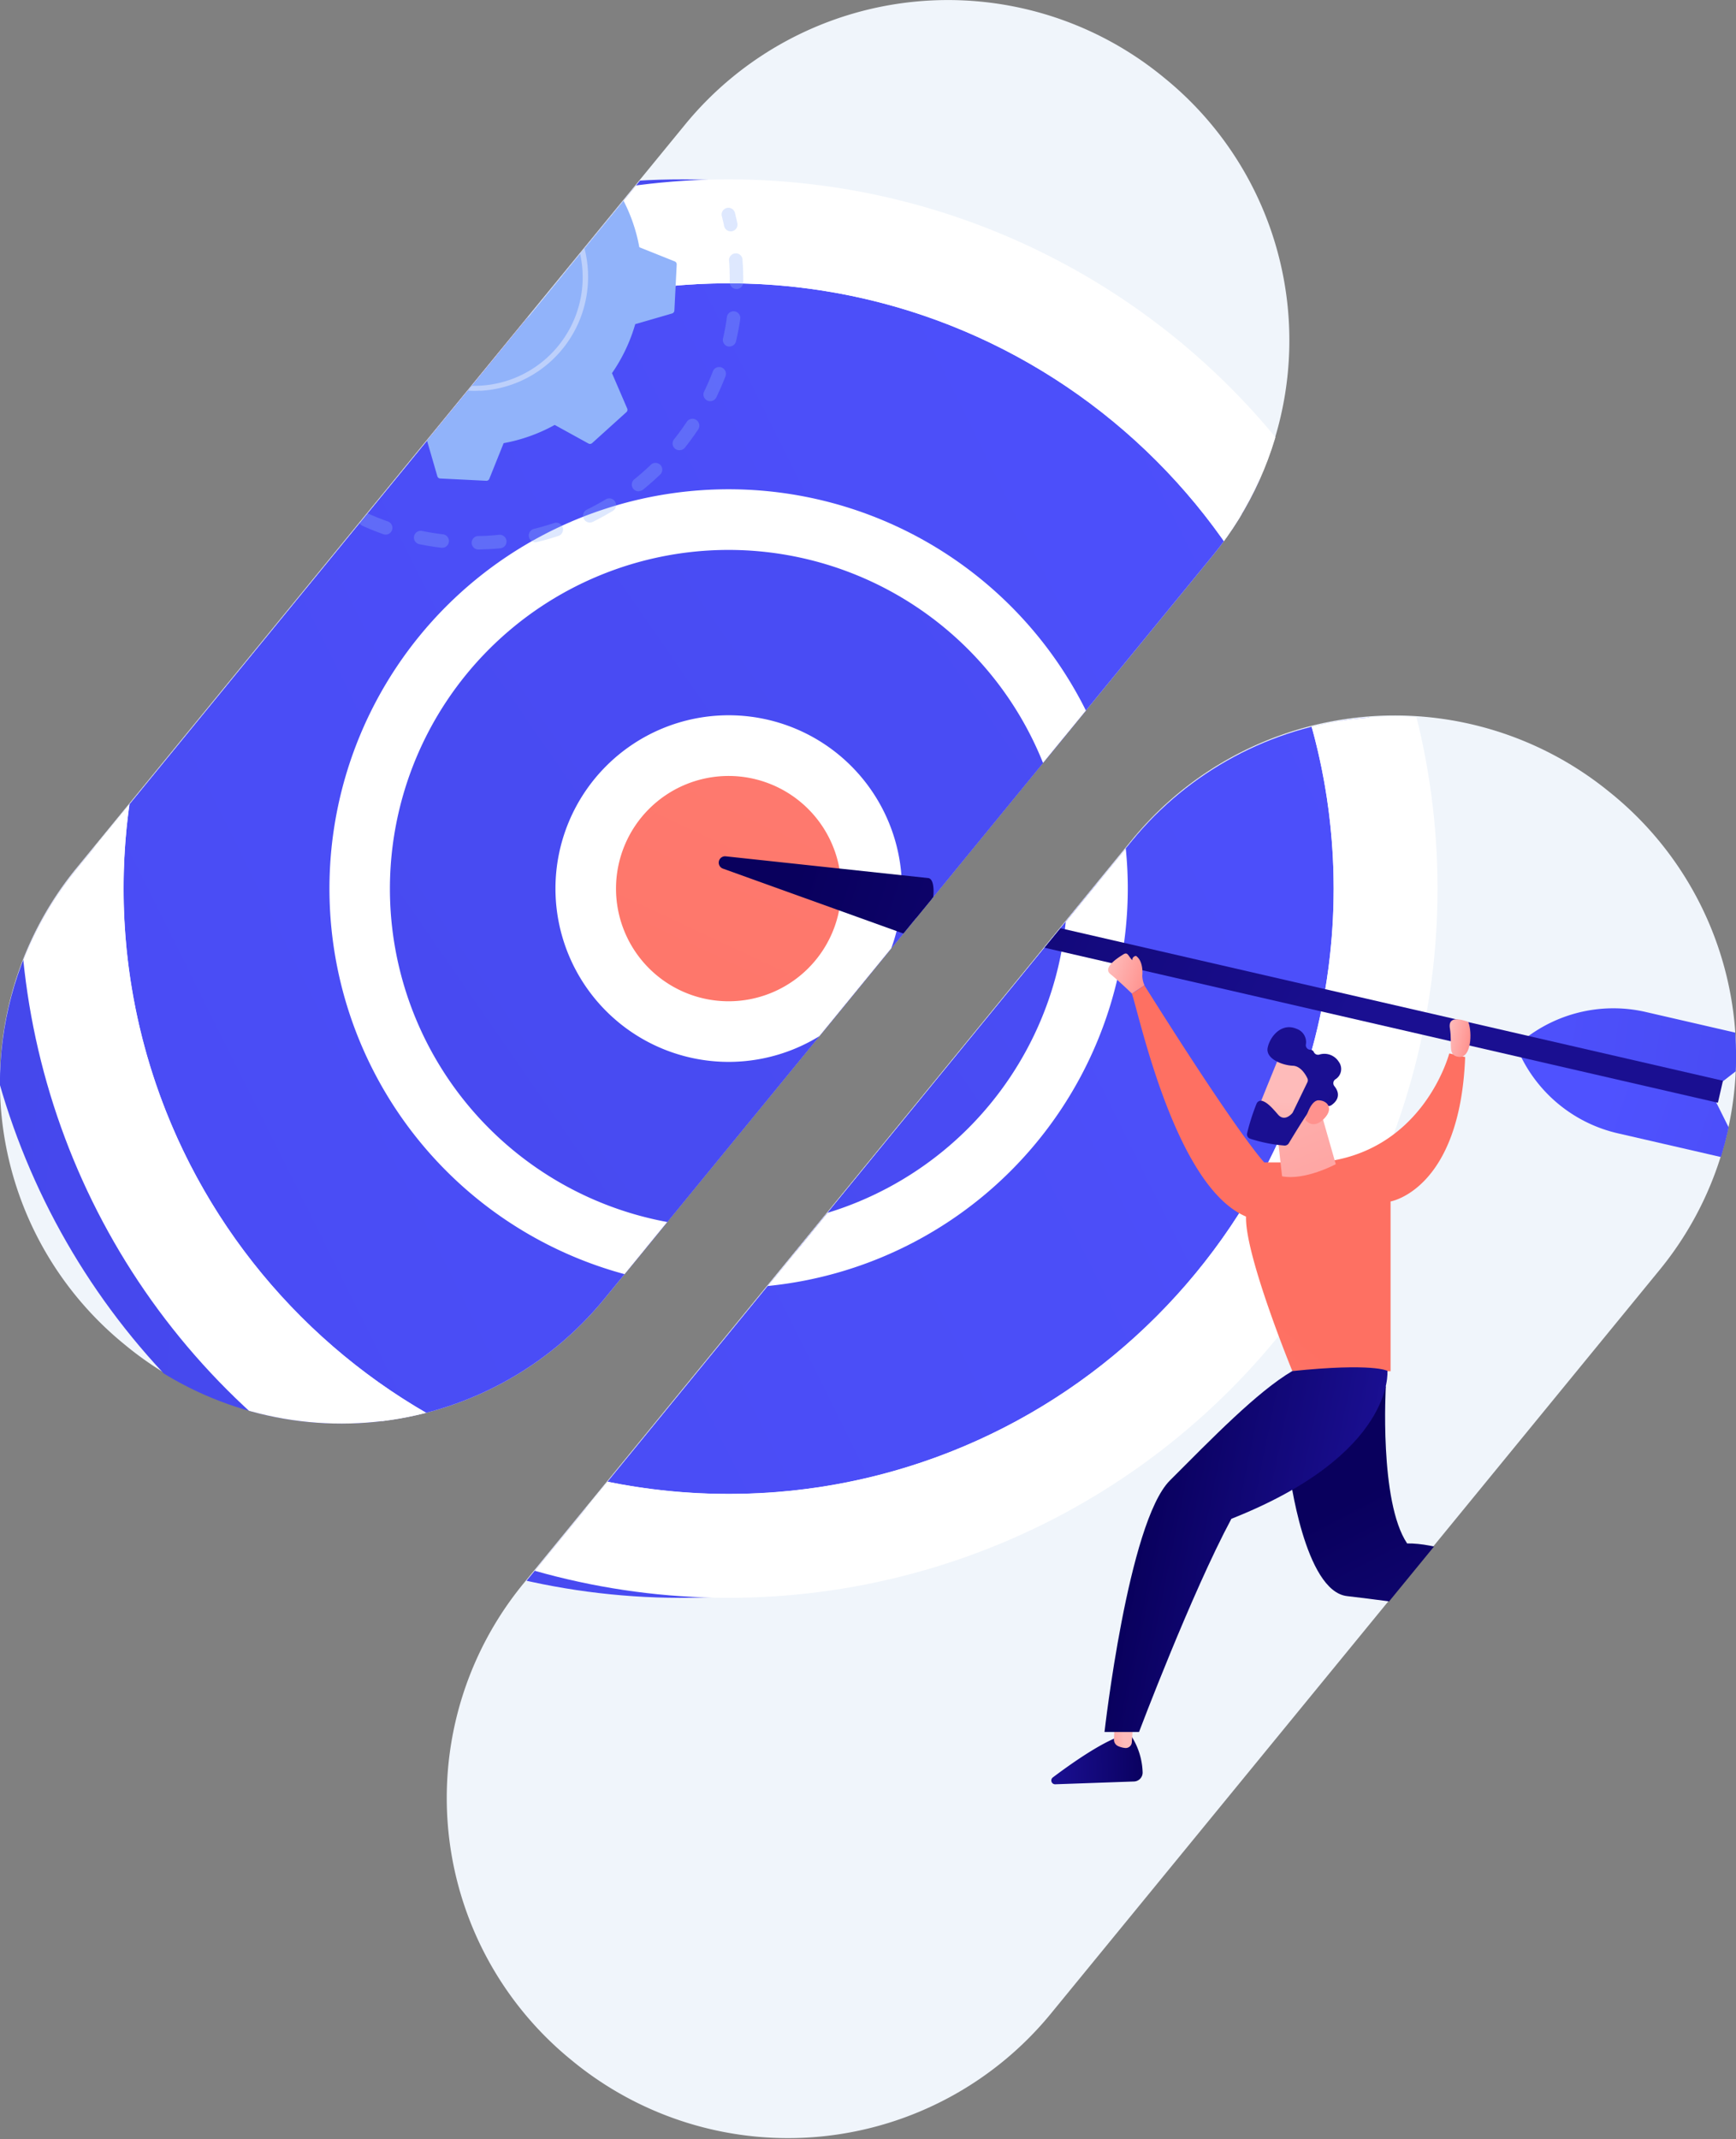 <svg id="_Layer_" data-name="&lt;Layer&gt;" xmlns="http://www.w3.org/2000/svg" xmlns:xlink="http://www.w3.org/1999/xlink" viewBox="0 0 456.17 561.84"><rect x="0" y="0" width="456.17" height="561.84" fill="#808080" stroke="none"/><defs><clipPath id="clip-path"><path d="M423.41,208.68l-.56-.46a89.28,89.28,0,0,0-125.41,12.64L137.49,416.25a88.74,88.74,0,0,0,12.66,125.09l.56.45a89.29,89.29,0,0,0,125.42-12.63l160-195.39A88.75,88.75,0,0,0,423.41,208.68ZM158.73,341.24l160-195.39A88.74,88.74,0,0,0,306,20.76l-.56-.46A89.28,89.28,0,0,0,180.05,32.93l-160,195.39A88.75,88.75,0,0,0,32.76,353.41l.56.46A89.29,89.29,0,0,0,158.73,341.24Z" fill="none"/></clipPath><linearGradient id="linear-gradient" x1="584.63" y1="265.85" x2="-307.71" y2="194.46" gradientTransform="translate(217.46 -58.2) rotate(45)" gradientUnits="userSpaceOnUse"><stop offset="0" stop-color="#4f52ff"/><stop offset="1" stop-color="#4042e2"/></linearGradient><linearGradient id="linear-gradient-2" x1="563.92" y1="47.71" x2="-875.11" y2="765.14" gradientTransform="matrix(1, 0, 0, 1, 0, 0)" xlink:href="#linear-gradient"/><linearGradient id="linear-gradient-3" x1="712.25" y1="-126.68" x2="-524.48" y2="728.4" gradientTransform="translate(221.11 -67.02) rotate(45)" xlink:href="#linear-gradient"/><linearGradient id="linear-gradient-4" x1="449.03" y1="-316.33" x2="111.19" y2="404.72" gradientTransform="translate(374.62 -6.56) rotate(76.72)" gradientUnits="userSpaceOnUse"><stop offset="0" stop-color="#ff928e"/><stop offset="1" stop-color="#fe7062"/></linearGradient><linearGradient id="linear-gradient-5" x1="-1125.21" y1="6585.02" x2="-1141.71" y2="6761.98" gradientTransform="translate(-5743.51 -2286.17) rotate(-77.03)" xlink:href="#linear-gradient"/><linearGradient id="linear-gradient-6" x1="-1451.7" y1="6585.52" x2="-1468.2" y2="6762.47" gradientTransform="matrix(-0.22, 0.97, 0.97, 0.22, -6318.73, 209.65)" xlink:href="#linear-gradient"/><linearGradient id="linear-gradient-7" x1="-1073.46" y1="6325.51" x2="-1120.92" y2="6518.33" gradientTransform="translate(1460.02 -6240.99)" gradientUnits="userSpaceOnUse"><stop offset="0" stop-color="#09005d"/><stop offset="1" stop-color="#1a0f91"/></linearGradient><linearGradient id="linear-gradient-8" x1="-1113.93" y1="6366.04" x2="-1128.43" y2="6521.62" gradientTransform="translate(-5743.51 -2286.17) rotate(-77.03)" xlink:href="#linear-gradient-7"/><linearGradient id="linear-gradient-9" x1="840.13" y1="-357.42" x2="864.2" y2="-357.42" gradientTransform="matrix(-1, 0.03, 0.03, 1, 1152.23, 789.87)" xlink:href="#linear-gradient-7"/><linearGradient id="linear-gradient-10" x1="702.41" y1="-956.83" x2="708.6" y2="-956.83" gradientTransform="matrix(-0.99, 0.14, 0.14, 0.99, 1124.56, 1304.88)" gradientUnits="userSpaceOnUse"><stop offset="0" stop-color="#febbba"/><stop offset="1" stop-color="#ff928e"/></linearGradient><linearGradient id="linear-gradient-11" x1="-3023.57" y1="-4826.74" x2="-2999.5" y2="-4826.74" gradientTransform="matrix(-0.16, 0.99, 0.99, 0.16, 4717.68, 4156.53)" xlink:href="#linear-gradient-7"/><linearGradient id="linear-gradient-12" x1="-3594.79" y1="-5010.37" x2="-3588.61" y2="-5010.37" gradientTransform="matrix(-0.05, 1, 1, 0.05, 5217.38, 4280.88)" xlink:href="#linear-gradient-10"/><linearGradient id="linear-gradient-13" x1="335.48" y1="782.94" x2="345.66" y2="785.02" gradientTransform="translate(49.44 -562.84) rotate(6.69)" xlink:href="#linear-gradient-10"/><linearGradient id="linear-gradient-14" x1="363.82" y1="389.45" x2="409.64" y2="477.9" gradientTransform="matrix(1, 0, 0, 1, 0, 0)" xlink:href="#linear-gradient-7"/><linearGradient id="linear-gradient-15" x1="240.29" y1="423.25" x2="315.71" y2="329.98" gradientTransform="matrix(1, 0, 0, 1, 0, 0)" xlink:href="#linear-gradient-4"/><linearGradient id="linear-gradient-16" x1="299.67" y1="401.79" x2="354.19" y2="412.91" gradientTransform="matrix(1, 0, 0, 1, 0, 0)" xlink:href="#linear-gradient-7"/><linearGradient id="linear-gradient-17" x1="880.3" y1="532.5" x2="835.4" y2="615.01" gradientTransform="matrix(-0.99, -0.11, -0.11, 0.99, 1261.27, -167.63)" xlink:href="#linear-gradient-10"/><linearGradient id="linear-gradient-18" x1="15" y1="3931.37" x2="-4.84" y2="3957.63" gradientTransform="matrix(-0.75, -0.66, -0.66, 0.75, 2963.24, -2647.94)" xlink:href="#linear-gradient-10"/><linearGradient id="linear-gradient-19" x1="-0.15" y1="3937.71" x2="23.55" y2="3937.71" gradientTransform="matrix(-0.75, -0.66, -0.66, 0.75, 2963.24, -2647.94)" xlink:href="#linear-gradient-7"/><linearGradient id="linear-gradient-20" x1="-14.06" y1="3952.17" x2="1.86" y2="3935.83" gradientTransform="matrix(-0.75, -0.66, -0.66, 0.75, 2963.24, -2647.94)" xlink:href="#linear-gradient-10"/><linearGradient id="linear-gradient-21" x1="380.34" y1="272.06" x2="386.4" y2="273.29" gradientTransform="matrix(1, 0, 0, 1, 0, 0)" xlink:href="#linear-gradient-10"/></defs><path d="M423.41,208.42l-.56-.45A89.28,89.28,0,0,0,297.44,220.6L137.49,416a88.74,88.74,0,0,0,12.66,125.09l.56.46A89.29,89.29,0,0,0,276.13,528.9l160-195.39A88.75,88.75,0,0,0,423.41,208.42ZM158.73,341l160-195.39A88.74,88.74,0,0,0,306,20.5l-.56-.46A89.29,89.29,0,0,0,180.05,32.68l-160,195.39A88.75,88.75,0,0,0,32.76,353.16l.56.46A89.29,89.29,0,0,0,158.73,341Z" fill="#f0f5fb" fill-rule="evenodd"/><g clip-path="url(#clip-path)"><circle cx="178.98" cy="233.4" r="186.28" transform="translate(-112.62 194.92) rotate(-45)" fill="url(#linear-gradient)"/><circle cx="191.46" cy="233.4" r="186.28" transform="translate(-108.96 203.74) rotate(-45)" fill="#fff"/><circle cx="191.46" cy="233.4" r="158.98" fill="url(#linear-gradient-2)"/><path d="M191.46,400.35c-92.06,0-167-74.9-167-167S99.4,66.45,191.46,66.45s167,74.89,167,167S283.51,400.35,191.46,400.35Zm0-325.94c-87.67,0-159,71.32-159,159s71.32,159,159,159,159-71.32,159-159S279.12,74.41,191.46,74.41Z" fill="#fff"/><circle cx="191.46" cy="233.4" r="96.92" transform="translate(-108.96 203.74) rotate(-45)" fill="url(#linear-gradient-3)"/><path d="M191.46,338.29A104.89,104.89,0,1,1,296.35,233.4,105,105,0,0,1,191.46,338.29Zm0-193.85a89,89,0,1,0,89,89A89.05,89.05,0,0,0,191.46,144.44Z" fill="#fff"/><circle cx="191.46" cy="233.4" r="37.55" transform="translate(-79.68 366.11) rotate(-76.72)" fill="url(#linear-gradient-4)"/><path d="M191.46,278.91A45.52,45.52,0,1,1,237,233.4,45.56,45.56,0,0,1,191.46,278.91Zm0-75.1a29.59,29.59,0,1,0,29.59,29.59A29.62,29.62,0,0,0,191.46,203.81Z" fill="#fff"/><path d="M450.89,289.39l8,16.05-33.73-7.76A37.84,37.84,0,0,1,399.7,277.6h0Z" fill="url(#linear-gradient-5)"/><path d="M452,284.57l14.18-11-33.74-7.77a37.83,37.83,0,0,0-31.63,6.94h0Z" fill="url(#linear-gradient-6)"/><rect x="339.67" y="149.26" width="5.93" height="224.66" transform="translate(10.84 536.8) rotate(-77.04)" fill="url(#linear-gradient-7)"/><path d="M244,230.64c3.31.77-.29,16.41-3.6,15.64L190,228.16a1.67,1.67,0,0,1,.74-3.24Z" fill="url(#linear-gradient-8)"/><path d="M297.43,456.22a18.6,18.6,0,0,1,2.82,9.32,2.35,2.35,0,0,1-2.29,2.38l-20.69.73a1,1,0,0,1-.63-1.79c3.82-2.88,11.33-8.29,16.83-10.5Z" fill="url(#linear-gradient-9)"/><path d="M297.94,449.61l-.53,8a1.6,1.6,0,0,1-1.71,1.51,5.76,5.76,0,0,1-1.91-.5,1.85,1.85,0,0,1-1.07-1.76l.36-9.6Z" fill="url(#linear-gradient-10)"/><path d="M412.73,421.51a18.56,18.56,0,0,1,9.68-1,2.36,2.36,0,0,1,1.91,2.7l-3.22,20.46a1,1,0,0,1-1.87.28c-2.11-4.3-6-12.7-7.12-18.52Z" fill="url(#linear-gradient-11)"/><path d="M406.34,419.75l7.71,2a1.61,1.61,0,0,1,1.16,2,6.09,6.09,0,0,1-.86,1.78,1.85,1.85,0,0,1-1.93.72l-9.36-2.18Z" fill="url(#linear-gradient-12)"/><path d="M300.74,258.79a6.56,6.56,0,0,1-.58-2.55c.11-1,.13-3.91-1.64-5.16a1.07,1.07,0,0,0-1,1.13c-1.13-1.22-1.19-2.26-2.36-1.52s-5.57,3.41-3.37,5.17,5.65,5.11,5.65,5.11Z" fill="url(#linear-gradient-13)"/><path d="M338.84,386.78S342.76,418,354,419.23s54.17,7.4,54.17,7.4l1.2-6.44s-24.82-15-39.62-14.8c-7.39-11-5.59-41.3-5.59-41.3Z" fill="url(#linear-gradient-14)"/><path d="M385,277.64c-1.32,34.86-19.6,37.93-19.6,37.93v44.58H339.6s-12.5-30.44-12.18-40.61c-18.59-7.87-28-52.82-30-58.57a34.09,34.09,0,0,0,3.28-2.18c25.34,40.33,31.52,46.53,31.52,46.53h14.32c27.51-2.47,34.28-28.63,34.28-28.63Z" fill="url(#linear-gradient-15)"/><path d="M364.57,360.06s2.05,21.84-41,38.86c-10.5,19.57-24.27,56-24.27,56h-9.07s6.21-55.09,17.18-66.06,22.95-23.33,32.16-28.74C360.89,357.93,364.57,360.06,364.57,360.06Z" fill="url(#linear-gradient-16)"/><path d="M346.23,289.07,351,305.78s-8.11,4.36-14.11,3.18l-1.65-14.73Z" fill="url(#linear-gradient-17)"/><path d="M336.4,276.94c-.17.19-6.63,16.24-6.63,16.24l9.24,3.49,8.38-14.3S339.31,273.66,336.4,276.94Z" fill="url(#linear-gradient-18)"/><path d="M343.55,284.25l-3.82,7.88a1.27,1.27,0,0,1-.18.27c-.46.52-2.16,2.17-3.74.33-1.44-1.67-2.78-3.17-4.13-3.57a1.23,1.23,0,0,0-1.48.71,54.06,54.06,0,0,0-2.5,7.82,1.21,1.21,0,0,0,.84,1.41,39,39,0,0,0,9,1.79,1.27,1.27,0,0,0,1.11-.59c1.13-1.88,4.58-7.58,5.79-9s3.51-1,4.49-.84a1.18,1.18,0,0,0,.93-.19c1-.67,2.84-2.43.77-5a1.23,1.23,0,0,1,.22-1.75,3.18,3.18,0,0,0,.94-4.64,4.47,4.47,0,0,0-5.17-1.87,1.22,1.22,0,0,1-1.4-.71,1,1,0,0,0-.94-.57,1.21,1.21,0,0,1-1.14-1.37,3.67,3.67,0,0,0-2.38-4.11c-4-1.76-7.05,2-7.65,4.93s3.87,4.63,6.59,4.74c2.06.07,3.36,2.28,3.86,3.33A1.21,1.21,0,0,1,343.55,284.25Z" fill="url(#linear-gradient-19)"/><path d="M343,294.13s1.26-5.12,3.45-5.13,4.1,2,1.62,4.68C345,297,343,294.13,343,294.13Z" fill="url(#linear-gradient-20)"/><path d="M385.84,268.45s-5.56-2.47-4.85,1.67-.78,7.16,2.4,7.48S386.92,271.31,385.84,268.45Z" fill="url(#linear-gradient-21)"/><g opacity="0.3"><path d="M56.19,86a1.78,1.78,0,0,1-1.84-1.5c-.31-2-.54-4-.68-6a1.78,1.78,0,0,1,1.65-1.89h0a1.76,1.76,0,0,1,1.86,1.65c.14,1.91.36,3.83.65,5.71a1.78,1.78,0,0,1-1.48,2Zm-.67-15.45h-.21a1.78,1.78,0,0,1-1.65-1.89c.13-2,.36-4,.66-6a1.78,1.78,0,0,1,3.51.54c-.29,1.88-.5,3.8-.63,5.71A1.78,1.78,0,0,1,55.52,70.55Zm2.75-15.22a1.77,1.77,0,0,1-1.79-2.28c.57-1.92,1.24-3.85,2-5.72a1.78,1.78,0,0,1,2.31-1,1.76,1.76,0,0,1,1,2.3c-.7,1.78-1.33,3.6-1.88,5.43A1.76,1.76,0,0,1,58.27,55.33Zm6.08-14.22a1.7,1.7,0,0,1-1-.23,1.77,1.77,0,0,1-.66-2.42c1-1.75,2.07-3.47,3.21-5.13a1.78,1.78,0,0,1,2.93,2c-1.09,1.58-2.11,3.22-3.06,4.88A1.78,1.78,0,0,1,64.35,41.11Zm9.1-12.51a1.75,1.75,0,0,1-1.29-.46,1.78,1.78,0,0,1-.11-2.51c1.35-1.48,2.79-2.92,4.27-4.29A1.77,1.77,0,0,1,78.72,24c-1.4,1.3-2.77,2.67-4,4.08A1.75,1.75,0,0,1,73.45,28.6ZM85.09,18.42A1.78,1.78,0,0,1,84,15.19C85.63,14,87.35,13,89.09,12A1.78,1.78,0,1,1,90.86,15c-1.65,1-3.29,2-4.85,3.08A1.87,1.87,0,0,1,85.09,18.42Zm64.75-7.53a1.89,1.89,0,0,1-.74-.12c-1.78-.7-3.61-1.33-5.44-1.88a1.77,1.77,0,0,1,1-3.4c1.93.57,3.86,1.24,5.73,2a1.78,1.78,0,0,1-.56,3.43Zm-51.16.19a1.78,1.78,0,0,1-.75-3.42c1.86-.76,3.78-1.43,5.7-2a1.77,1.77,0,1,1,1,3.39c-1.82.56-3.64,1.21-5.41,1.92A2,2,0,0,1,98.68,11.08Zm36.22-4.2a2.06,2.06,0,0,1-.35,0c-1.89-.29-3.82-.49-5.72-.62a1.77,1.77,0,1,1,.23-3.54c2,.13,4,.35,6,.65a1.78,1.78,0,0,1-.17,3.53ZM113.58,7a1.76,1.76,0,0,1-1.84-1.49,1.78,1.78,0,0,1,1.47-2c2-.31,4-.54,6-.69h0a1.77,1.77,0,0,1,.22,3.54c-1.91.14-3.83.36-5.71.66Z" fill="#91b3fa"/><path d="M161,16.49a1.75,1.75,0,0,1-1-.26c-.77-.49-1.57-1-2.37-1.42a1.77,1.77,0,1,1,1.75-3.08c.84.47,1.68,1,2.5,1.48a1.77,1.77,0,0,1-.85,3.28Z" fill="#91b3fa"/></g><g opacity="0.3"><path d="M192.1,60.76a1.76,1.76,0,0,1-1.82-1.4c-.19-.89-.4-1.8-.63-2.69a1.78,1.78,0,0,1,3.44-.88c.24.93.46,1.89.66,2.83a1.78,1.78,0,0,1-1.37,2.11A1.27,1.27,0,0,1,192.1,60.76Z" fill="#91b3fa"/><path d="M128.08,144.26c-.82,0-1.64.07-2.46.08a1.78,1.78,0,0,1-.06-3.55c1.9,0,3.79-.14,5.65-.33a1.78,1.78,0,0,1,.35,3.54C130.42,144.11,129.24,144.2,128.08,144.26Zm-11.82-.4a1,1,0,0,1-.3,0c-2-.23-3.95-.55-5.88-.95a1.78,1.78,0,0,1,.71-3.48c1.84.38,3.72.69,5.59.91a1.77,1.77,0,0,1-.12,3.53Zm24.51-1.44a1.78,1.78,0,0,1-.5-3.5c1.82-.44,3.65-1,5.43-1.56a1.78,1.78,0,0,1,1.13,3.37c-1.88.63-3.81,1.18-5.73,1.64A1.26,1.26,0,0,1,140.77,142.42Zm-39.33-2a1.84,1.84,0,0,1-.69-.1c-1.86-.66-3.72-1.41-5.52-2.22a1.77,1.77,0,1,1,1.46-3.23c1.71.77,3.48,1.48,5.25,2.1a1.78,1.78,0,0,1-.5,3.45Zm53.63-3.17a1.79,1.79,0,0,1-1.68-1,1.77,1.77,0,0,1,.8-2.38c1.68-.83,3.35-1.74,5-2.72a1.79,1.79,0,0,1,2.44.61,1.76,1.76,0,0,1-.6,2.43c-1.7,1-3.45,2-5.22,2.86A2,2,0,0,1,155.07,137.24Zm12.81-8.2a1.8,1.8,0,0,1-1.47-.66,1.78,1.78,0,0,1,.27-2.5c1.46-1.18,2.89-2.43,4.25-3.73a1.78,1.78,0,1,1,2.45,2.57c-1.43,1.36-2.93,2.68-4.47,3.93A1.8,1.8,0,0,1,167.88,129Zm10.73-10.8a1.77,1.77,0,0,1-1.48-2.88c1.17-1.47,2.29-3,3.33-4.57a1.78,1.78,0,0,1,3,2c-1.1,1.64-2.28,3.26-3.51,4.81A1.74,1.74,0,0,1,178.61,118.24Zm8.11-12.88a1.76,1.76,0,0,1-1.69-2.54c.82-1.7,1.58-3.44,2.25-5.19a1.78,1.78,0,1,1,3.32,1.27c-.71,1.84-1.51,3.68-2.37,5.46A1.78,1.78,0,0,1,186.72,105.36ZM191.81,91a1.69,1.69,0,0,1-.5,0A1.77,1.77,0,0,1,190,88.84c.42-1.83.78-3.7,1-5.56a1.77,1.77,0,1,1,3.51.51c-.28,2-.66,3.93-1.11,5.85A1.76,1.76,0,0,1,191.81,91Zm1.81-15.1h-.11a1.78,1.78,0,0,1-1.76-1.79c0-1.39,0-2.79-.08-4.17,0-.5-.06-1-.1-1.49a1.78,1.78,0,0,1,1.64-1.9,1.75,1.75,0,0,1,1.9,1.64c0,.52.07,1,.1,1.57.07,1.45.1,2.93.09,4.38A1.77,1.77,0,0,1,193.62,75.91Z" fill="#91b3fa"/><path d="M87.7,133.76a1.86,1.86,0,0,1-1-.27c-.81-.52-1.63-1.05-2.43-1.6a1.78,1.78,0,0,1,2-2.93c.76.52,1.53,1,2.3,1.52a1.78,1.78,0,0,1-.85,3.28Z" fill="#91b3fa"/></g><path d="M89,113.07a.83.83,0,0,0,.94.21l9.29-4a44.27,44.27,0,0,0,12.88,6.11l2.81,9.69a.82.82,0,0,0,.75.6l12.1.6a.82.82,0,0,0,.81-.52l3.76-9.36a44,44,0,0,0,13.42-4.79l8.85,4.87a.85.85,0,0,0,1-.11l9-8.13a.83.83,0,0,0,.2-.94l-4-9.29a43.82,43.82,0,0,0,6.11-12.87l9.69-2.81a.85.85,0,0,0,.6-.76l.61-12.1a.82.82,0,0,0-.52-.81L168,64.94a43.81,43.81,0,0,0-4.8-13.42L168,42.67a.82.82,0,0,0-.11-1l-8.12-9a.83.83,0,0,0-.94-.2l-9.29,4a44,44,0,0,0-12.88-6.11l-2.81-9.69a.82.82,0,0,0-.75-.6L121,19.48a.84.84,0,0,0-.81.52l-3.76,9.37A44,44,0,0,0,103,34.16l-8.85-4.87a.83.83,0,0,0-1,.11l-9,8.13a.83.83,0,0,0-.21.94l4,9.28A43.88,43.88,0,0,0,81.9,60.63l-9.7,2.81a.81.81,0,0,0-.59.75L71,76.29a.82.82,0,0,0,.52.81l9.36,3.77a43.9,43.9,0,0,0,4.8,13.42l-4.87,8.84a.82.82,0,0,0,.11,1Z" fill="#91b3fa"/><path d="M125,85.06a12.17,12.17,0,1,1,1.78-.22A12.18,12.18,0,0,1,125,85.06ZM124,63.58a9.34,9.34,0,1,0,5.64,1.56A9.32,9.32,0,0,0,124,63.58Z" fill="#bdd0fb"/><path d="M126.17,102.61a26.2,26.2,0,0,1-3.07,0h0c-.33,0-.65,0-1-.06a30.28,30.28,0,0,1-4.73-.77l-.06,0-.18,0-.35-.09a.71.71,0,0,1-.52-.65.53.53,0,0,1,0-.22.71.71,0,0,1,.87-.51,28.86,28.86,0,0,0,6,1A28.52,28.52,0,1,0,96.11,71.29c0,1,0,1.93,0,2.9a28.38,28.38,0,0,0,3.3,11.93.6.6,0,0,1,.08.29.71.71,0,0,1-1.34.37A29.85,29.85,0,0,1,94.7,74.26a28,28,0,0,1,0-3,29.93,29.93,0,0,1,59.79-.09,28.76,28.76,0,0,1,0,3.08,29.93,29.93,0,0,1-28.33,28.4Z" fill="#bdd0fb"/><g opacity="0.3"><path d="M-4,127.62a1.09,1.09,0,0,1-1.13-.93,45.37,45.37,0,0,1-.49-4.8c0-.33,0-.67,0-1a1.15,1.15,0,0,1,1.07-1.13,1.1,1.1,0,0,1,1.13,1.06c0,.33,0,.65,0,1a43.84,43.84,0,0,0,.46,4.58,1.1,1.1,0,0,1-.91,1.25Zm-.33-11.38h-.16a1.09,1.09,0,0,1-1-1.2,44.77,44.77,0,0,1,.89-5.76,1.09,1.09,0,0,1,1.3-.84,1.09,1.09,0,0,1,.84,1.3,46.39,46.39,0,0,0-.85,5.51A1.09,1.09,0,0,1-4.3,116.24Zm2.43-11.12a1,1,0,0,1-.42-.06,1.09,1.09,0,0,1-.67-1.4A46.14,46.14,0,0,1-.68,98.28a1.1,1.1,0,0,1,1.47-.49,1.1,1.1,0,0,1,.49,1.47A45.37,45.37,0,0,0-.9,104.39,1.08,1.08,0,0,1-1.87,105.12ZM3.22,94.93a1,1,0,0,1-.67-.18,1.09,1.09,0,0,1-.3-1.52,47,47,0,0,1,3.53-4.65,1.09,1.09,0,0,1,1.54-.12A1.11,1.11,0,0,1,7.44,90a44.29,44.29,0,0,0-3.37,4.44A1.06,1.06,0,0,1,3.22,94.93Zm7.42-8.63a1.06,1.06,0,0,1-.87-.36,1.09,1.09,0,0,1,.08-1.54,45.82,45.82,0,0,1,4.55-3.66,1.09,1.09,0,0,1,1.26,1.79A45.39,45.39,0,0,0,11.32,86,1.06,1.06,0,0,1,10.64,86.3Zm9.29-6.56a1.11,1.11,0,0,1-1-.58,1.09,1.09,0,0,1,.45-1.49,48.77,48.77,0,0,1,5.3-2.43,1.1,1.1,0,0,1,.79,2.05,44.31,44.31,0,0,0-5.06,2.32A1.06,1.06,0,0,1,19.93,79.74Zm10.62-4.1a1.1,1.1,0,0,1-.32-2.16A47.59,47.59,0,0,1,36,72.42a1.11,1.11,0,0,1,1.22,1,1.1,1.1,0,0,1-1,1.22,43.88,43.88,0,0,0-5.47,1A.76.76,0,0,1,30.55,75.64Zm17-1h-.19a45.55,45.55,0,0,0-4.83-.35h-.73a1.09,1.09,0,0,1-1.09-1.1,1.08,1.08,0,0,1,1.09-1.1h.77a47.25,47.25,0,0,1,5.06.36,1.1,1.1,0,0,1-.08,2.19Z" fill="#91b3fa"/></g><g opacity="0.3"><path d="M44.75,166.69a1.09,1.09,0,1,1-.12-2.18,47.1,47.1,0,0,0,5.43-.68,1.09,1.09,0,1,1,.4,2.15,47.3,47.3,0,0,1-5.69.71Zm-5.61,0H39a49.76,49.76,0,0,1-5.7-.67,1.1,1.1,0,0,1,.38-2.16,47.63,47.63,0,0,0,5.45.64,1.1,1.1,0,0,1,0,2.19Zm16.61-2.09a1.09,1.09,0,0,1-1.1-.76,1.11,1.11,0,0,1,.72-1.38,44.53,44.53,0,0,0,5.11-2,1.09,1.09,0,1,1,.91,2A46.35,46.35,0,0,1,56,164.58.87.87,0,0,1,55.75,164.63Zm-27.63.12a1.2,1.2,0,0,1-.38-.05,44.68,44.68,0,0,1-5.38-2,1.08,1.08,0,0,1-.55-1.44,1.1,1.1,0,0,1,1.45-.56,42.68,42.68,0,0,0,5.12,1.93,1.1,1.1,0,0,1,.73,1.37A1.11,1.11,0,0,1,28.12,164.75ZM65.93,160a1.09,1.09,0,0,1-1-.52,1.1,1.1,0,0,1,.36-1.51,46.31,46.31,0,0,0,4.49-3.14,1.09,1.09,0,0,1,1.54.18,1.11,1.11,0,0,1-.18,1.54,46.55,46.55,0,0,1-4.7,3.29A1.09,1.09,0,0,1,65.93,160Zm8.77-7a1.11,1.11,0,0,1-.83-.32,1.09,1.09,0,0,1,0-1.55,46.76,46.76,0,0,0,3.6-4.12,1.1,1.1,0,1,1,1.74,1.34,49.94,49.94,0,0,1-3.78,4.32A1.14,1.14,0,0,1,74.7,153Zm6.84-8.87a1.16,1.16,0,0,1-.62-.15,1.09,1.09,0,0,1-.38-1.5,45.73,45.73,0,0,0,2.51-4.87,1.1,1.1,0,0,1,2,.88,50.31,50.31,0,0,1-2.63,5.11A1.13,1.13,0,0,1,81.54,144.14Z" fill="#91b3fa"/><path d="M17.85,160.14a1.14,1.14,0,0,1-.62-.15c-.81-.49-1.6-1-2.36-1.52a1.11,1.11,0,0,1-.28-1.53,1.09,1.09,0,0,1,1.52-.28c.73.5,1.48,1,2.25,1.45a1.1,1.1,0,0,1,.37,1.51A1.09,1.09,0,0,1,17.85,160.14Z" fill="#91b3fa"/></g><path d="M18,146a.55.55,0,0,0,.63.14l6.21-2.65a29.74,29.74,0,0,0,8.62,4.09L35.38,154a.54.54,0,0,0,.5.4l8.1.41a.56.56,0,0,0,.54-.35L47,148.2a29.61,29.61,0,0,0,9-3.2l5.92,3.26a.56.56,0,0,0,.64-.08l6-5.44a.57.57,0,0,0,.14-.63l-2.65-6.21a29.46,29.46,0,0,0,4.08-8.62l6.49-1.88a.53.53,0,0,0,.4-.5l.41-8.1a.56.56,0,0,0-.35-.54l-6.27-2.52a29.36,29.36,0,0,0-3.21-9l3.26-5.92a.55.55,0,0,0-.07-.64l-5.44-6a.57.57,0,0,0-.63-.14l-6.21,2.66a29.48,29.48,0,0,0-8.62-4.09L48,84.13a.54.54,0,0,0-.5-.4l-8.1-.4a.54.54,0,0,0-.54.34l-2.52,6.27a29.36,29.36,0,0,0-9,3.21l-5.92-3.26a.54.54,0,0,0-.64.07l-6,5.44a.57.57,0,0,0-.14.63l2.65,6.21a29.46,29.46,0,0,0-4.08,8.62l-6.49,1.88a.54.54,0,0,0-.4.5L6,121.34a.55.55,0,0,0,.35.54l6.27,2.52a29.61,29.61,0,0,0,3.2,9l-3.25,5.92a.54.54,0,0,0,.07.64Z" fill="#91b3fa"/><path d="M42.11,127.36a8.44,8.44,0,1,1,1.22-.16A8.31,8.31,0,0,1,42.11,127.36ZM41.4,113a5.55,5.55,0,0,0-.89.11,6.1,6.1,0,1,0,2.4,12h0A6.1,6.1,0,0,0,41.4,113Z" fill="#bdd0fb"/><path d="M42.89,139.57a18.39,18.39,0,0,1-2.1,0,20.92,20.92,0,0,1-4.16-.63l-.18-.05a1.09,1.09,0,0,1-.81-1,1,1,0,0,1,0-.34,1.1,1.1,0,0,1,1.34-.78,18.14,18.14,0,0,0,3.88.61h.22A18.35,18.35,0,0,0,50,135.53a18.76,18.76,0,0,0,4.12-2.78l0,0,.09-.08a18.37,18.37,0,0,0,6.06-12.77c0-.64,0-1.27,0-1.9a18.46,18.46,0,0,0-36.88,0c0,.63,0,1.25,0,1.88a18.48,18.48,0,0,0,2.14,7.72,1.1,1.1,0,0,1-1.94,1A20.73,20.73,0,0,1,21.2,120a18.39,18.39,0,0,1,0-2.1,20.65,20.65,0,0,1,41.25-.06c0,.71,0,1.42,0,2.13A20.69,20.69,0,0,1,42.89,139.57Z" fill="#bdd0fb"/></g></svg>